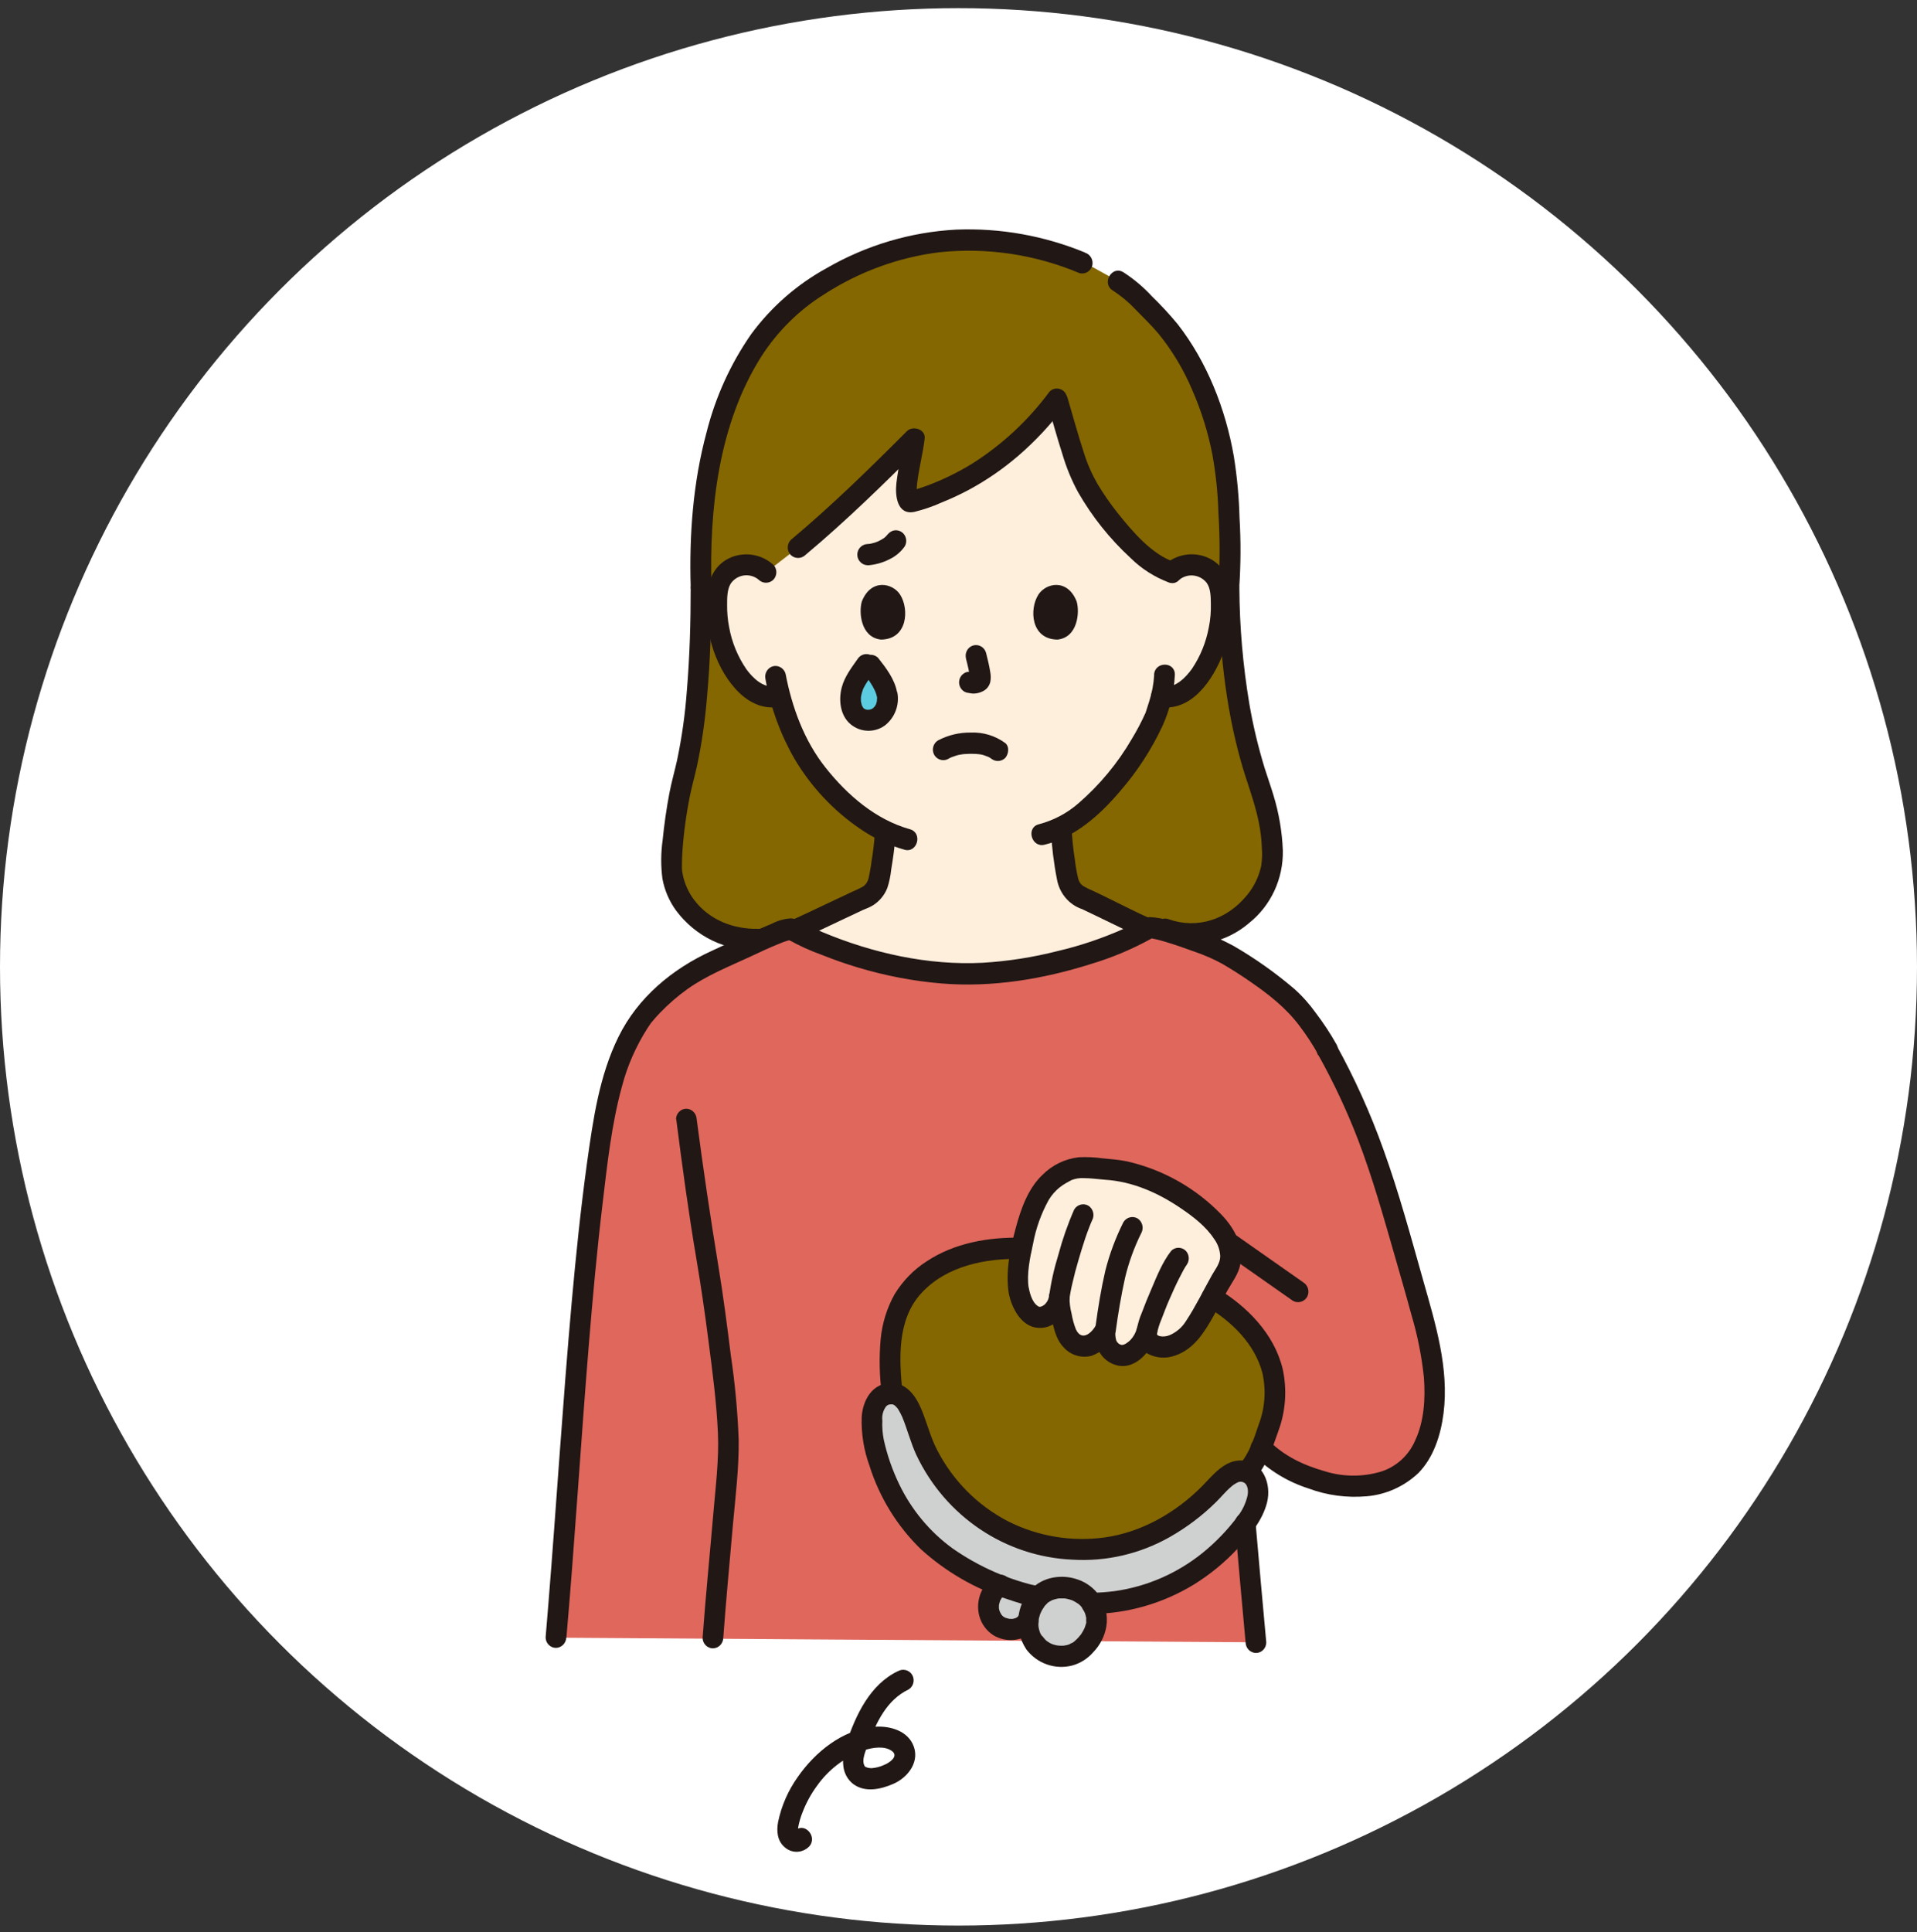 <svg fill="none" height="131" viewBox="0 0 130 131" width="130" xmlns="http://www.w3.org/2000/svg" xmlns:xlink="http://www.w3.org/1999/xlink"><rect x="0" y="0" width="130" height="131" fill="#333333" stroke="none"/><clipPath id="a"><path d="m37 15.552h61v110h-61z"/></clipPath><circle cx="65" cy="65.552" fill="#fff" r="65"/><g clip-path="url(#a)"><path d="m51.95 38.803c-.451-.402-1.052-.577-1.639-.489-.58.08-1.095.431-1.388.943-.172.351-.272.731-.286 1.125-.122 1.527.165 3.069.837 4.443.315.694.78 1.308 1.345 1.805.458.373 1.102.789 1.918.585l.15-.036c.501 2.024 1.431 3.902 2.719 5.524 1.202 1.534 2.712 2.784 4.43 3.661-.043.775-.129 1.549-.272 2.316-.165.965-.115 1.827-1.431 2.309-.086.029-4.244 2.017-4.494 2.104l-.2.073c2.175 2.923 7.357 5.056 12.252 5.056s9.654-2.331 11.994-5.21l-.279-.117c-.136-.058-3.857-1.863-3.95-1.9-1.317-.482-1.26-1.352-1.431-2.309-.15-.855-.243-1.71-.279-2.579 3.306-1.659 5.947-6.284 6.412-7.585.086-.263.279-.811.422-1.432.587-.088 1.367-.088 1.811-.453.573-.497 1.03-1.111 1.345-1.805.673-1.374.959-2.908.837-4.443-.014-.395-.115-.775-.286-1.125-.301-.511-.809-.862-1.395-.943-.594-.088-1.188.088-1.639.489-2.297-.716-5.074-4.472-5.961-6.167-.623-1.191-1.295-3.763-1.832-5.583-2.548 3.376-5.775 5.773-9.79 6.949-.952.292-.057-2.799.115-4.26-2.541 2.543-5.31 5.232-7.886 7.38l-2.175 1.688z" fill="#feeedc"/><path d="m90.013 71.173c-.666-1.22-1.882-2.857-2.598-3.486-1.474-1.25-3.063-2.346-4.752-3.273-1.789-.753-4.501-1.688-4.816-1.483-2.769 1.651-8.158 3.12-12.244 3.106-4.144-.08-8.215-1.118-11.922-3.018-.329-.197-3.163 1.257-4.981 2.046l-.258.117c-1.71.782-3.242 1.907-4.508 3.31-.637.694-2.018 2.791-2.691 5.999-1.76 8.461-2.569 25.29-3.542 36.542l16.331.11 31.137.204c-.429-4.713-1.288-13.949-1.217-15.52 1.46 2.981 3.557 4.033 5.997 4.684 2.412.643 5.217.044 6.348-1.951.451-.774.744-1.637.873-2.528.401-2.616-.193-4.918-.78-7.103-.236-.877-.68-2.462-1.167-4.121-1.768-6.438-3.156-9.952-5.203-13.635" fill="#e0675c"/><path d="m67.328 109.893c-.494-.717-.372-1.703.279-2.273.709-.511 1.682-.394 2.254.278.637.869.193 1.775-.458 2.301-.665.468-1.567.329-2.075-.306z" fill="#cfd0d0"/><path d="m71.178 104.836c3.736.636 7.206-.168 10.691-3.434.723-.68 1.739-2.2 2.884-1.476.465.292.565.803.551 1.337-.086.65-.329 1.271-.709 1.805-3.414 4.683-8.752 6.598-14.327 5.173-5.696-1.454-9.604-4.465-11.028-10.464-.122-.504-.193-1.827-.014-2.316s.408-.84.923-.95c1.388-.307 1.803 1.702 2.111 2.594 1.395 4.026 4.802 6.978 8.917 7.731z" fill="#cfd0d0"/><path d="m70.171 111.479c-.73-1.053-.551-2.507.415-3.34.98-.811 2.641-.504 3.313.41.937 1.278.279 2.615-.673 3.383-.816.65-2.362.526-3.049-.446z" fill="#cfd0d0"/><path d="m69.082 87.504c-.093-.585-.086-1.176.007-1.754.165-1.33.494-2.631.98-3.873.372-1.074 1.138-1.958 2.14-2.455.608-.314 1.231-.343 2.727-.168.959.051 1.911.263 2.812.606 1.417.563 2.727 1.359 3.893 2.346 1.166 1.001 2.19 2.28 1.66 3.712-.866 1.388-1.653 3.157-2.498 4.318-.358.453-.837.789-1.374.979-.372.132-.78.132-1.152-.007-.379-.153-.594-.563-.515-.965-.122.46-.372.877-.723 1.198-.365.3-.873.577-1.295.373-.565-.263-.923-.731-.794-1.673-.379.775-1.073 1.272-1.725 1.081-.436-.153-.78-.497-.952-.928-.186-.577-.494-1.768-.451-2.368-.072.767-.787 1.52-1.532 1.359-.293-.066-.945-.643-1.131-1.374-.029-.139-.064-.27-.086-.416z" fill="#feeedc"/><path d="m86.449 93.824c-.229-2.558-2.161-4.625-4.279-5.875-.408.796-.859 1.556-1.36 2.294-.358.453-.837.789-1.374.979-.372.132-.78.132-1.152-.007-.379-.153-.594-.563-.515-.965-.122.46-.372.877-.723 1.198-.365.3-.873.577-1.295.373-.565-.263-.923-.731-.794-1.673-.379.775-1.073 1.272-1.725 1.081-.436-.153-.78-.497-.952-.928-.186-.577-.494-1.768-.451-2.368-.072.767-.787 1.52-1.532 1.359-.293-.066-.945-.643-1.131-1.374-.036-.132-.065-.27-.086-.416-.093-.585-.086-1.176.007-1.754.057-.38.115-.753.186-1.118-1.753-.088-3.507.241-5.117.957-1.145.511-2.125 1.352-2.82 2.411-.107.168-.2.343-.286.519-.866 1.79-.766 3.953-.551 5.963 1.109.073 1.474 1.812 1.76 2.623 1.395 4.026 4.802 6.978 8.917 7.731 3.736.636 7.206-.168 10.691-3.434.673-.636 1.603-2.002 2.655-1.593.644-.643 1.066-1.856 1.388-2.711.422-1.038.601-2.155.537-3.273z" fill="#846700"/><path d="m85.454 53.431c-.687-2.039-2.025-6.189-2.125-13.591.193-2.243-.007-5.48-.093-6.723-.301-4.311-2.19-9.134-4.909-11.808-1.174-1.155-1.517-1.695-2.798-2.404l-1.431-.796-.708-.292c-2.498-1.06-5.188-1.586-7.893-1.542-5.439 0-10.276 2.857-12.423 4.962-3.564 3.485-5.818 9.842-5.539 18.611 0 5.948-.479 10.23-1.145 12.67-.501 2.009-.794 4.07-.859 6.138-.021 2.769 2.92 5.809 7.256 4.874 0 0 .336-.117.909-.292-.021-.022-.043-.051-.057-.073l.2-.073c.251-.088 4.408-2.075 4.494-2.104 1.317-.482 1.26-1.352 1.431-2.309.136-.767.229-1.542.272-2.316-1.718-.877-3.235-2.126-4.43-3.661-1.288-1.615-2.211-3.5-2.719-5.524l-.15.037c-.816.212-1.46-.212-1.918-.585-.573-.497-1.03-1.111-1.345-1.805-.673-1.374-.959-2.908-.837-4.443.014-.395.115-.775.286-1.125.3-.511.809-.862 1.395-.943.594-.088 1.188.088 1.639.49l2.175-1.688c2.576-2.148 5.346-4.837 7.879-7.38-.172 1.461-1.066 4.552-.115 4.26 4.015-1.169 7.242-3.566 9.79-6.949.537 1.819 1.209 4.391 1.832 5.582.887 1.695 3.664 5.451 5.961 6.167.451-.402 1.052-.577 1.639-.49.58.08 1.095.431 1.395.943.172.351.272.731.286 1.125.122 1.527-.165 3.069-.837 4.443-.315.694-.78 1.308-1.345 1.805-.444.365-1.224.365-1.811.453-.15.621-.336 1.169-.422 1.432-.472 1.301-3.106 5.926-6.412 7.585.036.862.129 1.724.279 2.579.165.965.115 1.827 1.431 2.309.064.022 2.276 1.096 3.356 1.615 1.245.241 2.047.416 2.047.416 3.879 1.418 7.256-2.17 7.228-4.939-.014-1.586-.293-3.157-.837-4.64z" fill="#846700"/><g fill="#211715"><path d="m82.629 39.847c.057 3.946.444 7.928 1.51 11.728.387 1.396.938 2.748 1.224 4.165.115.57.186 1.14.207 1.717.036.416.021.84-.043 1.257-.165.745-.501 1.432-.988 2.009-1.324 1.608-3.328 2.294-5.288 1.6-.859-.307-1.224 1.081-.372 1.388 2.004.694 4.222.256 5.84-1.14 1.474-1.184 2.312-2.996 2.276-4.91-.05-1.271-.265-2.535-.637-3.748-.186-.614-.401-1.22-.594-1.827-.436-1.425-.787-2.879-1.038-4.348-.437-2.609-.666-5.247-.68-7.892-.014-.928-1.424-.928-1.41 0z"/><path d="m78.27 45.76c-.036.607-.15 1.213-.336 1.79-.064.212-.129.416-.2.628-.021.059-.036.117-.057.175-.007.022-.021.044-.029.066-.043.132.057-.124.014-.044-.265.592-.573 1.169-.909 1.724-.959 1.651-2.183 3.12-3.614 4.362-.78.68-1.696 1.162-2.691 1.425-.88.212-.508 1.593.372 1.388 2.068-.489 3.786-2.031 5.138-3.631 1.159-1.33 2.125-2.821 2.877-4.428.494-1.089.78-2.258.837-3.456.029-.928-1.374-.928-1.41 0z"/><path d="m52.45 38.299c-.78-.709-1.882-.906-2.855-.519-1.102.46-1.56 1.447-1.667 2.601-.193 2.178.465 4.655 1.918 6.291.794.899 1.875 1.491 3.077 1.228.887-.19.508-1.578-.372-1.388-.78.168-1.51-.555-1.932-1.133-.587-.855-.988-1.827-1.174-2.857-.1-.511-.143-1.023-.136-1.542 0-.453 0-1.016.243-1.41.415-.607 1.238-.745 1.825-.322.021.015.05.037.072.059.279.27.716.27.995 0 .272-.285.272-.738 0-1.016z"/><path d="m51.912 46.058c.344 1.9 1.009 3.727 1.968 5.393 1.124 1.893 2.634 3.507 4.437 4.735.923.636 1.946 1.118 3.02 1.425.873.248 1.252-1.14.372-1.388-2.319-.65-4.244-2.309-5.732-4.187-1.446-1.827-2.268-4.077-2.705-6.357-.107-.38-.494-.607-.866-.504-.372.11-.587.504-.494.884z"/><path d="m71.05 27.411c.322 1.118.63 2.243.988 3.354.265.906.623 1.783 1.073 2.609.952 1.659 2.147 3.157 3.542 4.443.751.745 1.646 1.315 2.634 1.681.866.278 1.238-1.111.372-1.388-1.517-.49-2.848-2.053-3.864-3.325-.501-.628-.959-1.293-1.374-1.98-.386-.68-.701-1.396-.93-2.148-.394-1.198-.723-2.419-1.081-3.632-.258-.884-1.617-.511-1.36.38z"/><path d="m71.171 26.556c-1.431 1.936-3.206 3.588-5.224 4.867-.995.614-2.047 1.125-3.142 1.527-.293.102-.587.205-.88.292-.079.015-.15.036-.222.066-.057.029-.107-.029.064 0 .157.007.301.088.394.219.1.132.007.073 0-.037.014.183 0-.029 0-.095 0-.19.007-.387.029-.577.1-.95.394-2.053.515-3.076.079-.65-.809-.906-1.202-.511-2.54 2.55-5.124 5.071-7.879 7.38-.272.285-.272.738 0 1.016.279.27.716.27.995 0 2.755-2.309 5.339-4.83 7.879-7.38l-1.202-.511c-.021.146-.007.051 0 .022-.014.058-.021.132-.029.19-.021.124-.043.248-.064.365-.05.27-.1.533-.15.804-.1.548-.2 1.096-.265 1.651-.093.848.05 2.177 1.224 1.936.623-.153 1.224-.358 1.811-.621.651-.263 1.288-.555 1.911-.891 1.174-.636 2.276-1.396 3.292-2.265 1.166-1.001 2.218-2.126 3.142-3.361.265-.285.265-.731 0-1.016-.279-.278-.723-.278-.995 0z"/><path d="m84.037 39.848c.107-1.578.115-3.157.021-4.735-.036-1.396-.165-2.791-.386-4.172-.558-3.208-1.811-6.394-3.8-8.951-.551-.672-1.145-1.308-1.768-1.914-.573-.621-1.224-1.169-1.932-1.622-.78-.475-1.488.767-.709 1.242.544.351 1.052.767 1.496 1.242.53.548 1.088 1.074 1.581 1.659.945 1.155 1.718 2.448 2.304 3.829.623 1.418 1.088 2.908 1.381 4.435.229 1.286.365 2.594.401 3.902.107 1.695.107 3.398 0 5.093 0 .395.315.716.701.716.386-.007.694-.329.701-.716z"/><path d="m46.839 39.848c0 2.316-.064 4.633-.258 6.949-.115 1.593-.336 3.179-.665 4.742-.165.753-.379 1.483-.522 2.236-.2 1.052-.351 2.119-.458 3.186-.122.87-.129 1.746-.014 2.616.143.782.465 1.527.93 2.163 1.31 1.754 3.371 2.755 5.532 2.674.909-.015.909-1.454 0-1.44-1.632.029-3.256-.585-4.287-1.929-.408-.526-.687-1.155-.809-1.812-.029-.139-.043-.278-.043-.416 0-.197 0-.387.007-.585.014-.446.05-.884.093-1.323.093-.957.236-1.915.422-2.857.143-.716.344-1.417.501-2.126.329-1.549.551-3.113.68-4.691.222-2.455.293-4.918.301-7.38 0-.928-1.41-.928-1.41 0z"/><path d="m59.32 56.58c-.043.614-.115 1.228-.222 1.841-.043.373-.115.745-.193 1.118-.014.044-.093.256-.043.146-.036.073-.072.139-.115.205-.057.095.064-.066-.014.022-.021.029-.05.051-.072.08-.057.066-.122.117-.2.153-.193.102-.394.197-.601.285-1.045.482-2.075.986-3.113 1.469-.265.124-.537.248-.809.373-.093.044-.193.088-.286.132-.179.08.165-.059 0 0-.372.117-.587.504-.494.884.107.38.494.607.866.504.415-.153.816-.365 1.216-.548.637-.3 1.274-.599 1.918-.906.472-.227.945-.446 1.41-.665.043-.015.079-.029.115-.051 0 0-.265.11-.107.051.079-.029.15-.059.229-.095.143-.059.279-.124.408-.205.436-.278.78-.694.966-1.184.129-.402.215-.811.258-1.235.129-.782.243-1.564.293-2.36 0-.395-.315-.716-.701-.716-.387 0-.701.322-.701.716z"/><path d="m71.258 56.223c.064 1.147.2 2.287.422 3.412.172.935.816 1.702 1.696 2.002.265.11-.179-.095.007 0 .072.036.143.066.208.102.222.102.436.212.658.314.594.285 1.188.577 1.782.862.408.197.809.409 1.224.585.336.19.758.073.966-.256.193-.343.079-.782-.251-.986-.873-.38-1.725-.833-2.591-1.25-.415-.205-.83-.409-1.252-.607-.215-.088-.429-.19-.63-.307s-.336-.322-.386-.548c-.1-.416-.172-.84-.222-1.271-.107-.687-.179-1.374-.215-2.068-.007-.395-.322-.709-.701-.716-.386 0-.701.322-.701.716z"/><path d="m73.582 17.123c-2.769-1.14-5.739-1.673-8.723-1.556-3.099.161-6.112 1.06-8.809 2.616-1.997 1.096-3.743 2.616-5.11 4.472-1.403 2.017-2.426 4.275-3.027 6.664-.923 3.412-1.181 7-1.073 10.529.029.921 1.438.928 1.41 0-.165-5.334.479-11.107 3.385-15.688 1.095-1.702 2.548-3.142 4.251-4.202 2.369-1.534 5.045-2.514 7.829-2.857 3.228-.336 6.491.153 9.489 1.417.372.102.758-.124.866-.504.093-.38-.122-.774-.494-.884z"/><path d="m79.966 39.314c.565-.468 1.395-.38 1.861.197 0 0 .007.015.014.022.265.38.265.943.272 1.388.014.541-.029 1.081-.136 1.607-.186 1.008-.573 1.966-1.138 2.806-.401.57-1.138 1.337-1.896 1.198-.372-.095-.751.124-.866.504-.1.38.122.775.494.884 2.204.402 3.7-1.819 4.387-3.654.408-1.089.601-2.251.565-3.42-.029-1.133-.286-2.229-1.288-2.864-1.038-.636-2.354-.504-3.263.307-.272.285-.272.738 0 1.016.279.27.716.27.995 0z"/><path d="m58.849 38.328c.508-.037 1.009-.175 1.467-.409.415-.197.78-.504 1.045-.884.193-.343.086-.782-.251-.986-.165-.095-.358-.124-.544-.073-.172.059-.322.175-.422.329-.014.015-.021.037-.036.051l.107-.146c-.079.102-.172.197-.272.278l.143-.11c-.2.153-.415.278-.644.373l.172-.073c-.251.11-.508.183-.78.219l.186-.029c-.057 0-.115.015-.172.015-.186 0-.365.08-.501.212-.279.278-.279.738 0 1.016.136.139.315.212.501.212z"/><path d="m89.412 71.545c1.023 1.834 1.918 3.741 2.676 5.707.988 2.579 1.732 5.239 2.498 7.899.379 1.323.766 2.645 1.123 3.975.415 1.388.701 2.813.852 4.26.107 1.432.021 2.981-.601 4.297-.436 1.001-1.274 1.761-2.304 2.09-1.245.372-2.569.365-3.814-.022-1.438-.409-2.769-1.03-3.836-2.119-.637-.658-1.639.358-.995 1.016 1.045 1.045 2.319 1.82 3.714 2.265 1.267.475 2.619.651 3.957.534 1.295-.11 2.526-.658 3.485-1.557 1.052-1.052 1.539-2.609 1.725-4.063.386-3.062-.544-6.065-1.367-8.973-.845-2.989-1.653-5.992-2.705-8.907-.88-2.462-1.954-4.845-3.213-7.124-.451-.804-1.667-.08-1.216.723z"/><path d="m85.871 111.354c-.243-2.696-.494-5.385-.723-8.081-.007-.395-.322-.709-.701-.716-.386 0-.701.321-.701.716.229 2.696.479 5.385.723 8.081.007.395.322.709.701.716.386 0 .701-.321.701-.716z"/><path d="m38.41 111.04c.573-6.569.973-13.16 1.51-19.736.265-3.237.558-6.481.945-9.711.315-2.645.608-5.378 1.317-7.95.365-1.396.952-2.718 1.725-3.931.064-.102.136-.205.207-.307.029-.044.057-.08.093-.124-.1.139.007-.007.029-.029.165-.205.351-.402.529-.592.573-.592 1.195-1.133 1.861-1.608 1.302-.921 2.769-1.505 4.208-2.17.608-.285 1.224-.577 1.832-.826.243-.102.487-.205.744-.278.079-.022.165-.037.243-.066.129-.051-.136 0-.064.007.2.022-.465-.227-.157-.029.737.416 1.503.767 2.304 1.052.801.322 1.617.607 2.447.855 1.846.555 3.743.921 5.661 1.081 3.414.285 6.891-.292 10.148-1.323 1.417-.424 2.791-1.001 4.086-1.717.1-.058.272-.08.014-.029-.029 0-.179-.015-.1.015.043 0 .079.007.122 0-.115-.022.158 0 0 0 .279.051.558.124.83.205.694.205 1.381.446 2.061.694.644.219 1.267.49 1.861.811.658.38 1.295.789 1.918 1.22 1.26.87 2.426 1.776 3.349 3.01.472.621.902 1.279 1.281 1.966.444.804 1.66.08 1.217-.723-.415-.745-.887-1.454-1.403-2.134-.429-.599-.923-1.155-1.474-1.644-1.281-1.089-2.655-2.061-4.108-2.901-1.324-.709-2.719-1.257-4.165-1.644-.494-.183-1.009-.285-1.532-.307-.293.044-.58.161-.823.336-.301.161-.601.314-.909.453-1.46.65-2.97 1.162-4.516 1.52-1.66.424-3.356.687-5.059.789-3.693.19-7.457-.65-10.863-2.075-.344-.146-.68-.3-1.016-.46-.336-.161-.723-.453-1.109-.475-.451.022-.887.146-1.288.351-1.388.57-2.748 1.228-4.108 1.856-2.655 1.213-5.002 3.149-6.319 5.831-1.302 2.645-1.718 5.604-2.125 8.505-.436 3.157-.759 6.328-1.045 9.499-.608 6.81-1.03 13.635-1.581 20.445-.057.752-.122 1.505-.186 2.258 0 .394.315.716.701.716.387-.008.694-.329.701-.716z"/><path d="m45.858 75.879c.408 3.179.837 6.357 1.374 9.514.315 1.856.587 3.734.823 5.597.265 2.039.537 4.092.63 6.153.079 1.783-.15 3.595-.301 5.364-.243 2.842-.529 5.684-.737 8.534 0 .395.315.716.701.716.387-.007.694-.329.701-.716.186-2.55.429-5.093.651-7.636.172-1.914.415-3.85.394-5.772-.072-1.936-.251-3.858-.537-5.772-.251-2.002-.508-4.004-.837-5.999-.544-3.317-1.038-6.642-1.474-9.974-.014-.395-.322-.709-.701-.716-.387 0-.701.322-.701.716z"/><path d="m60.831 46.921c-.165-.884-.751-1.644-1.288-2.324-.15-.146-.344-.212-.537-.205-.315-.117-.673 0-.852.292-.429.614-.88 1.191-1.073 1.929-.222.848-.107 1.893.594 2.484.658.555 1.596.599 2.304.11.701-.526 1.045-1.425.866-2.294z"/></g><path d="m58.418 47.769s.015.037.022.059c-.015-.029-.029-.052-.022-.059z" fill="#5ccce0"/><path d="m58.683 48.09h-.007c.036.015.102.052.007 0z" fill="#5ccce0"/><path d="m59.463 47.527v.015.022-.015c0 .022-.007.044-.014.059 0 0-.021.066-.036.117.007-.015.007-.007-.007.022 0 .022-.014.037-.014.037s0-.007 0-.015c-.014.029-.029.051-.043.08-.014.022-.029.044-.043.066-.036.036-.072.073-.115.11-.021.015-.057.036-.064.036-.014.007-.029.015-.043.022-.021 0-.05.015-.071.022 0 0-.007 0-.014 0 .014 0-.043.015-.072.015s-.05 0-.079 0c-.021 0-.036 0-.057 0-.043-.015-.086-.029-.129-.037l-.072-.044c-.021-.022-.05-.051-.05-.051-.014-.007-.007-.007-.014-.015 0 0 0 0 0-.015-.007-.015-.05-.073-.079-.124 0 0 0-.007 0-.029-.014-.051-.036-.102-.043-.161-.007-.029-.014-.066-.021-.095 0-.073 0-.153 0-.227 0-.036 0-.066.007-.102.021-.08.036-.168.057-.248.029-.088.057-.175.086-.263.014-.036.036-.073.057-.11.072-.132.143-.263.229-.387.029-.036.057-.073.079-.117.029.037.057.073.079.117.071.11.15.227.215.344.029.051.057.11.086.168.014.029.029.051.043.08 0 .007.029.073.043.102 0 .015.014.029.014.029.014.044.029.08.043.124.021.073.036.153.057.219v.066c0 .029-.014.11-.014.168 0-.036.021-.059 0 .015z" fill="#5ccce0"/><path d="m83.1 84.983 4.573 3.208c.336.197.766.08.966-.256.186-.343.079-.782-.251-.987l-4.573-3.208c-.336-.197-.766-.088-.966.256-.193.343-.086.782.251.986z" fill="#211715"/><path d="m60.887 113.305c-1.889.906-2.855 2.967-3.492 4.888-.193.483-.265 1.002-.207 1.52.043.49.286.943.673 1.243.809.599 1.868.358 2.712-.008 1.023-.438 1.875-1.571 1.317-2.718-.479-.979-1.718-1.25-2.691-1.147-2.083.219-3.914 1.695-5.095 3.39-.651.914-1.109 1.951-1.338 3.055-.115.613-.057 1.278.437 1.702.487.446 1.224.424 1.682-.051.594-.694-.401-1.717-.995-1.016 0 0 .293-.065.236 0 0-.087 0-.168 0-.255.064-.358.165-.709.301-1.045.243-.629.565-1.221.959-1.761.801-1.14 1.939-2.002 3.242-2.448.551-.168 1.353-.307 1.861.066.487.365-.2.811-.537.942-.265.124-.551.197-.844.219-.158 0-.308-.029-.444-.102-.301-.402.064-1.125.236-1.586.537-1.461 1.26-2.952 2.712-3.646.336-.204.444-.643.25-.986-.2-.336-.63-.453-.966-.256z" fill="#211715"/><path d="m70.878 108.622c-.014-.139-.036-.278-.071-.409-.014-.037-.021-.073-.036-.11-.036-.095-.072-.19-.122-.278-.143-.255-.422-.387-.701-.343-.093 0-.186.036-.265.088l-.143.109c-.086.088-.15.198-.179.314l-.021.19c0 .125.036.256.093.366.014.029.029.058.043.095l-.071-.176c.043.103.071.22.086.329l-.029-.19v.015c.014.394.322.709.709.716l.186-.029c.115-.037.222-.095.308-.183l.107-.146c.064-.11.093-.234.093-.365z" fill="#211715"/><path d="m69.224 109.396c-.064.066-.122.131-.186.19-.014.014-.036.029-.05.051-.093.088.029-.022.043-.029-.029.014-.057.044-.086.058-.029.015-.064.037-.093.051-.1.051.157-.058.05-.022-.079.022-.15.051-.229.066-.014 0-.029.007-.05.007-.014-.007.179-.014.107-.014-.036 0-.079 0-.115.007-.079 0-.157 0-.236-.007-.115-.008.172.036.057 0-.036-.008-.079-.015-.115-.029-.036-.008-.064-.022-.1-.03-.021 0-.043-.014-.064-.022-.079-.021.143.074.072.037s-.129-.066-.193-.11c-.014-.007-.029-.022-.043-.029-.071-.044.122.11.064.051-.029-.029-.057-.051-.086-.08-.029-.029-.05-.066-.079-.088-.057-.051.072.088.057.073-.014-.022-.029-.044-.043-.065-.029-.052-.057-.095-.086-.154-.014-.022-.021-.044-.029-.066-.043-.08.057.168.007.022-.029-.087-.05-.182-.071-.27-.014-.081.021.095.014.088-.007-.008 0-.052 0-.059 0-.051 0-.11 0-.161 0-.029.014-.168 0-.043-.021.138 0-.022.014-.059.021-.088.043-.168.071-.248.007-.022.036-.088-.007.022-.05.124 0 .007.007-.008.014-.036.036-.073.057-.109.021-.037.043-.073.072-.11.007-.015.021-.029.029-.037.05-.08-.05.074-.057.074.014 0 .129-.147.15-.169.021-.021.1-.087.014-.021-.086.065-.007.007.014 0 .029-.022.064-.037.093-.059.329-.204.444-.643.25-.986-.2-.336-.63-.453-.966-.256-.894.548-1.338 1.637-1.081 2.674.143.563.494 1.045.981 1.352.408.241.88.344 1.345.307.293-.022.58-.102.845-.241.243-.139.465-.322.651-.534.279-.277.279-.738 0-1.015-.272-.285-.723-.285-.995 0z" fill="#211715"/><path d="m73.999 109.426c2.462-.022 4.873-.717 6.985-2.01 1.066-.665 2.047-1.461 2.913-2.389.844-.899 1.71-1.922 2.025-3.15.322-1.278-.279-2.798-1.725-2.857-1.152-.044-1.939.987-2.676 1.739-1.775 1.798-4.122 3.135-6.612 3.479-2.247.306-4.537-.073-6.569-1.104-2.047-1.067-3.728-2.755-4.795-4.837-.444-.855-.665-1.768-1.023-2.652-.372-.928-.995-1.878-2.083-1.878-1.274 0-1.932 1.147-2.004 2.309-.036 1.125.143 2.243.529 3.303.68 2.156 1.882 4.1 3.492 5.663 1.689 1.528 3.671 2.675 5.825 3.369.651.226 1.31.424 1.975.577.88.197 1.26-1.191.372-1.388-2.168-.461-4.222-1.352-6.047-2.631-1.531-1.118-2.769-2.608-3.6-4.333-.465-.964-.823-1.987-1.052-3.039-.079-.416-.115-.848-.093-1.271-.043-.351.05-.709.265-.987.079-.08.186-.124.3-.124h.15c-.115-.022 0 .007.021.015s.122.051.021.007c.043.022.079.044.115.073-.079-.066.1.102.115.124.036.036.064.08.093.124.1.168.193.336.272.519.329.789.565 1.724.945 2.55 1.975 4.187 6.047 6.92 10.598 7.117 2.304.139 4.594-.395 6.612-1.542 1.138-.65 2.19-1.439 3.127-2.367.344-.337.644-.717 1.016-1.031.136-.124.293-.226.465-.307.115-.051.251-.051.372 0 .322.154.336.607.279.899-.115.512-.344.994-.665 1.41-.694.928-1.496 1.761-2.39 2.485-1.725 1.388-3.779 2.28-5.954 2.586-.522.066-1.045.11-1.574.11-.909.015-.909 1.454 0 1.44z" fill="#211715"/><path d="m61.209 94.46c-.243-2.294-.394-4.976 1.274-6.788 1.718-1.863 4.387-2.375 6.791-2.316.909.022.909-1.418 0-1.44-2.219-.051-4.551.351-6.441 1.607-.88.563-1.617 1.33-2.168 2.229-.522.935-.844 1.98-.945 3.054-.107 1.22-.086 2.448.071 3.654.014.395.322.709.701.716.386 0 .701-.322.701-.716z" fill="#211715"/><path d="m81.819 88.578c1.689 1.008 3.27 2.521 3.793 4.516.258 1.169.172 2.382-.258 3.5-.308.913-.644 1.995-1.31 2.704-.63.665.365 1.688.995 1.016.83-.884 1.252-2.134 1.646-3.273.501-1.345.608-2.813.3-4.223-.573-2.397-2.44-4.267-4.465-5.48-.787-.468-1.496.774-.708 1.242z" fill="#211715"/><path d="m70.778 111.12c-.079-.117-.15-.234-.215-.358 0 0-.05-.102-.021-.036.029.065-.007-.03-.014-.037-.029-.08-.05-.161-.071-.241-.014-.059-.021-.117-.036-.175.029.116 0 .029 0-.044-.007-.125 0-.241 0-.366 0-.087 0 .051-.007.059 0-.029.014-.051.014-.081.014-.058.021-.124.043-.182.014-.051.029-.103.043-.154.007-.029.064-.204.036-.109s.021-.044.036-.073c.021-.044.043-.088.064-.132.05-.095.107-.183.172-.278.014-.014.029-.036.036-.051 0 0-.093.117-.043.059.029-.03.05-.066.079-.095.05-.059.115-.11.172-.168-.107.073.064-.066 0 0 .043-.03.079-.051.122-.081.05-.029.1-.051.15-.08.072-.044-.057.029-.057.022.029-.015.057-.029.093-.037.093-.036.186-.058.279-.08.029 0 .122-.037.143-.029 0 0-.15.014-.064.007.036 0 .064 0 .1-.007h.322c.021 0 .136 0 .15.014 0 0-.15-.029-.064-.007.029 0 .064.015.093.015.093.022.193.043.279.073.057.014.107.036.158.058.021 0 .1.037 0 0-.1-.036-0 0 .021.015.086.044.165.087.243.139.036.022.072.051.115.08.064.044-.057-.037-.05-.044.007-.007.064.059.072.059.036.036.079.073.115.109.021.022.1.139.043.044-.057-.095.05.08.072.11.043.065.079.131.115.204.021.044.072.176.036.059.021.058.043.117.057.175s.029.117.043.175c.021.103.029.008 0-.022.014.015.007.095.007.117v.168.081c0 .088 0-.059.007-.051.029.029-.072.307-.086.35-.007.022-.064.183-.036.095.029-.087 0 0-.007.015-.014.037-.036.066-.05.102-.057.11-.122.212-.186.315-.014.021-.036.043-.05.065 0 0 .079-.095.021-.036-.036.044-.072.087-.107.131-.086.103-.179.19-.279.278-.021.022-.15.131-.072.066.079-.066-.036.022-.057.036-.057.037-.207.081-.243.132 0 0 .136-.051.064-.029-.029.007-.057.021-.086.029-.057.022-.115.036-.172.051-.05 0-.107.015-.157.029 0 0 .15-.014.071-.007-.029 0-.064 0-.093.007-.107.007-.215.007-.322 0-.014 0-.165-.022-.165-.014 0 0 .15.029.071.007-.036-.007-.079-.015-.115-.022-.107-.022-.207-.059-.315-.095-.093-.022-.021 0 0 0 .093.022 0 0-.021-.015-.05-.022-.1-.051-.143-.08-.043-.029-.093-.058-.136-.088-.029-.022-.086-.087-.021-.014s0 0-.021-.022c-.043-.037-.079-.073-.115-.117-.036-.037-.15-.197-.043-.044-.2-.336-.63-.446-.966-.256-.329.205-.444.643-.25.987.73.986 1.968 1.425 3.142 1.118.551-.154 1.045-.468 1.424-.906.458-.475.766-1.075.88-1.732.122-.738-.057-1.498-.487-2.112-.358-.497-.859-.877-1.438-1.074-1.052-.38-2.376-.197-3.163.65-1.038 1.096-1.188 2.784-.358 4.048.193.344.63.461.966.256.336-.204.451-.643.25-.986z" fill="#211715"/><path d="m69.761 87.322c-.15-.935.086-2.046.293-2.989.193-1.045.551-2.053 1.066-2.981.193-.322.444-.607.73-.84.15-.117.308-.227.479-.322.086-.051.179-.095.272-.146.029-.015.057-.029.086-.044-.064.029-.05.022 0 0 .258-.095.53-.139.801-.124.487 0 .966.073 1.453.11 1.868.117 3.607.891 5.153 1.944.816.555 1.689 1.22 2.24 2.068.25.336.394.745.415 1.169 0 .489-.329.87-.558 1.279-.587 1.045-1.109 2.134-1.768 3.127-.258.416-.637.745-1.088.943-.222.095-.458.124-.694.073-.043-.015-.2-.073-.186-.139.1-.38-.115-.782-.494-.884-.372-.102-.766.117-.866.504-.079.3-.236.577-.458.804-.143.132-.401.344-.601.307-.15-.036-.272-.146-.336-.292-.072-.234-.086-.482-.043-.723.086-.723-1.002-.965-1.31-.365-.293.57-.988 1.184-1.388.322-.136-.343-.229-.702-.293-1.067-.093-.358-.143-.738-.136-1.111 0-.395-.315-.716-.701-.716-.387.007-.694.329-.701.716-.043.205-.157.395-.315.526-.079.059-.158.102-.251.124-.05.022-.172-.029-.057.022-.444-.175-.651-.818-.737-1.293-.107-.38-.494-.607-.866-.504-.372.11-.587.504-.487.884.179.928.787 2.126 1.811 2.302 1.252.219 2.168-.913 2.319-2.068h-1.41c0 .592.079 1.184.243 1.754.15.614.315 1.213.766 1.673.479.526 1.209.738 1.889.555.673-.241 1.231-.745 1.539-1.403l-1.31-.365c-.122 1.06.394 2.134 1.46 2.411 1.317.343 2.376-1.016 2.734-2.119l-1.36-.38c-.143.665.136 1.352.708 1.702.587.322 1.281.373 1.911.132 1.252-.431 1.961-1.571 2.583-2.682.315-.563.615-1.14.93-1.703.315-.563.759-1.133.88-1.776.251-1.308-.415-2.484-1.281-3.39-1.753-1.812-3.979-3.062-6.419-3.61-.551-.117-1.102-.146-1.653-.205-.522-.073-1.045-.095-1.574-.073-.945.102-1.825.526-2.498 1.206-.98.935-1.467 2.338-1.811 3.632-.379 1.41-.694 2.959-.458 4.421.107.38.494.607.866.504.372-.11.587-.504.494-.884z" fill="#211715"/><path d="m78.456 90.442c.064-.336.165-.665.301-.979.086-.234.172-.46.265-.687.029-.073.057-.139.086-.212.072-.183-.057.139.014-.044.057-.139.115-.27.172-.402.215-.489.429-.979.673-1.454.093-.19.193-.38.293-.563.043-.073.086-.146.129-.219.043-.066.215-.292.029-.059.265-.285.265-.731 0-1.016-.279-.278-.723-.278-.995 0-.587.753-.966 1.702-1.338 2.579-.236.541-.458 1.089-.665 1.644-.143.329-.243.672-.315 1.03-.093.38.122.767.494.884.372.102.758-.124.866-.504z" fill="#211715"/><path d="m75.659 90.274c.165-1.22.372-2.441.637-3.646.251-1.052.623-2.068 1.102-3.032.186-.343.071-.774-.251-.986-.336-.197-.766-.08-.966.256-.522 1.045-.938 2.148-1.224 3.288-.286 1.228-.487 2.484-.658 3.734-.093.38.122.767.494.884.372.102.758-.124.866-.504z" fill="#211715"/><path d="m72.539 87.943c0-.051.036-.19 0 .029 0-.037.014-.08.014-.117.014-.095.029-.19.05-.285.036-.197.079-.402.129-.599.115-.511.25-1.023.401-1.527.15-.519.308-1.03.479-1.542.079-.234.165-.46.251-.687.036-.095.079-.197.115-.292-.065.153.014-.022.021-.044.021-.051.043-.102.064-.146.186-.343.072-.774-.25-.986-.336-.197-.766-.08-.966.256-.437.994-.794 2.017-1.073 3.062-.293.943-.508 1.907-.637 2.879 0 .395.315.716.701.716.387-.007.694-.329.701-.716z" fill="#211715"/><path d="m64.316 51.444c.079-.044.165-.088.251-.124.15-.073-.157.059.014 0 .057-.022.122-.044.186-.066.165-.059.336-.095.508-.117 0-.007-.15.015.007 0 .05 0 .1-.007.15-.015.122-.007.243-.015.365-.015.115 0 .229 0 .336.007.05 0 .107 0 .158.015.029 0 .222 0 .043 0 .172.015.344.051.501.117.072.022.136.059.208.073-.014 0-.15-.073-.072-.029.029.015.057.029.086.044.043.022.086.044.122.073.057.036.208.161-.007-.015.279.27.716.27.995 0 .229-.256.308-.767 0-1.016-.673-.49-1.481-.738-2.304-.709-.787-.015-1.56.168-2.254.533-.336.205-.444.643-.251.987.2.336.63.453.966.256z" fill="#211715"/><path d="m65.503 44.641c.122.453.222.906.293 1.367l-.029-.19c.007.066.007.124 0 .19l.029-.19s-.014.058-.021.088l.072-.175s-.021.036-.029.051l.107-.146s-.029.029-.043.044l.143-.11s-.072.044-.107.059l.172-.073c-.057.022-.115.044-.179.051l.186-.029c-.057 0-.115 0-.165 0l.186.029c-.064-.007-.129-.022-.186-.037-.093-.029-.186-.036-.279-.015-.093 0-.186.037-.265.088-.336.197-.451.643-.251.987.093.161.243.285.422.329.15.022.286.058.437.066.222 0 .444-.051.644-.153.258-.117.444-.351.515-.628.043-.219.043-.453 0-.672-.072-.438-.172-.877-.286-1.308-.1-.38-.494-.607-.866-.504-.372.102-.594.504-.494.884z" fill="#211715"/><path d="m58.448 40.769c-.222.738-.079 2.448 1.295 2.594 1.818-.015 1.918-2.075 1.302-3.04-.501-.796-1.975-1.125-2.598.453z" fill="#211715"/><path d="m73.01 40.769c.222.738.079 2.448-1.295 2.594-1.818-.015-1.918-2.075-1.302-3.04.501-.796 1.975-1.125 2.598.453z" fill="#211715"/></g></svg>